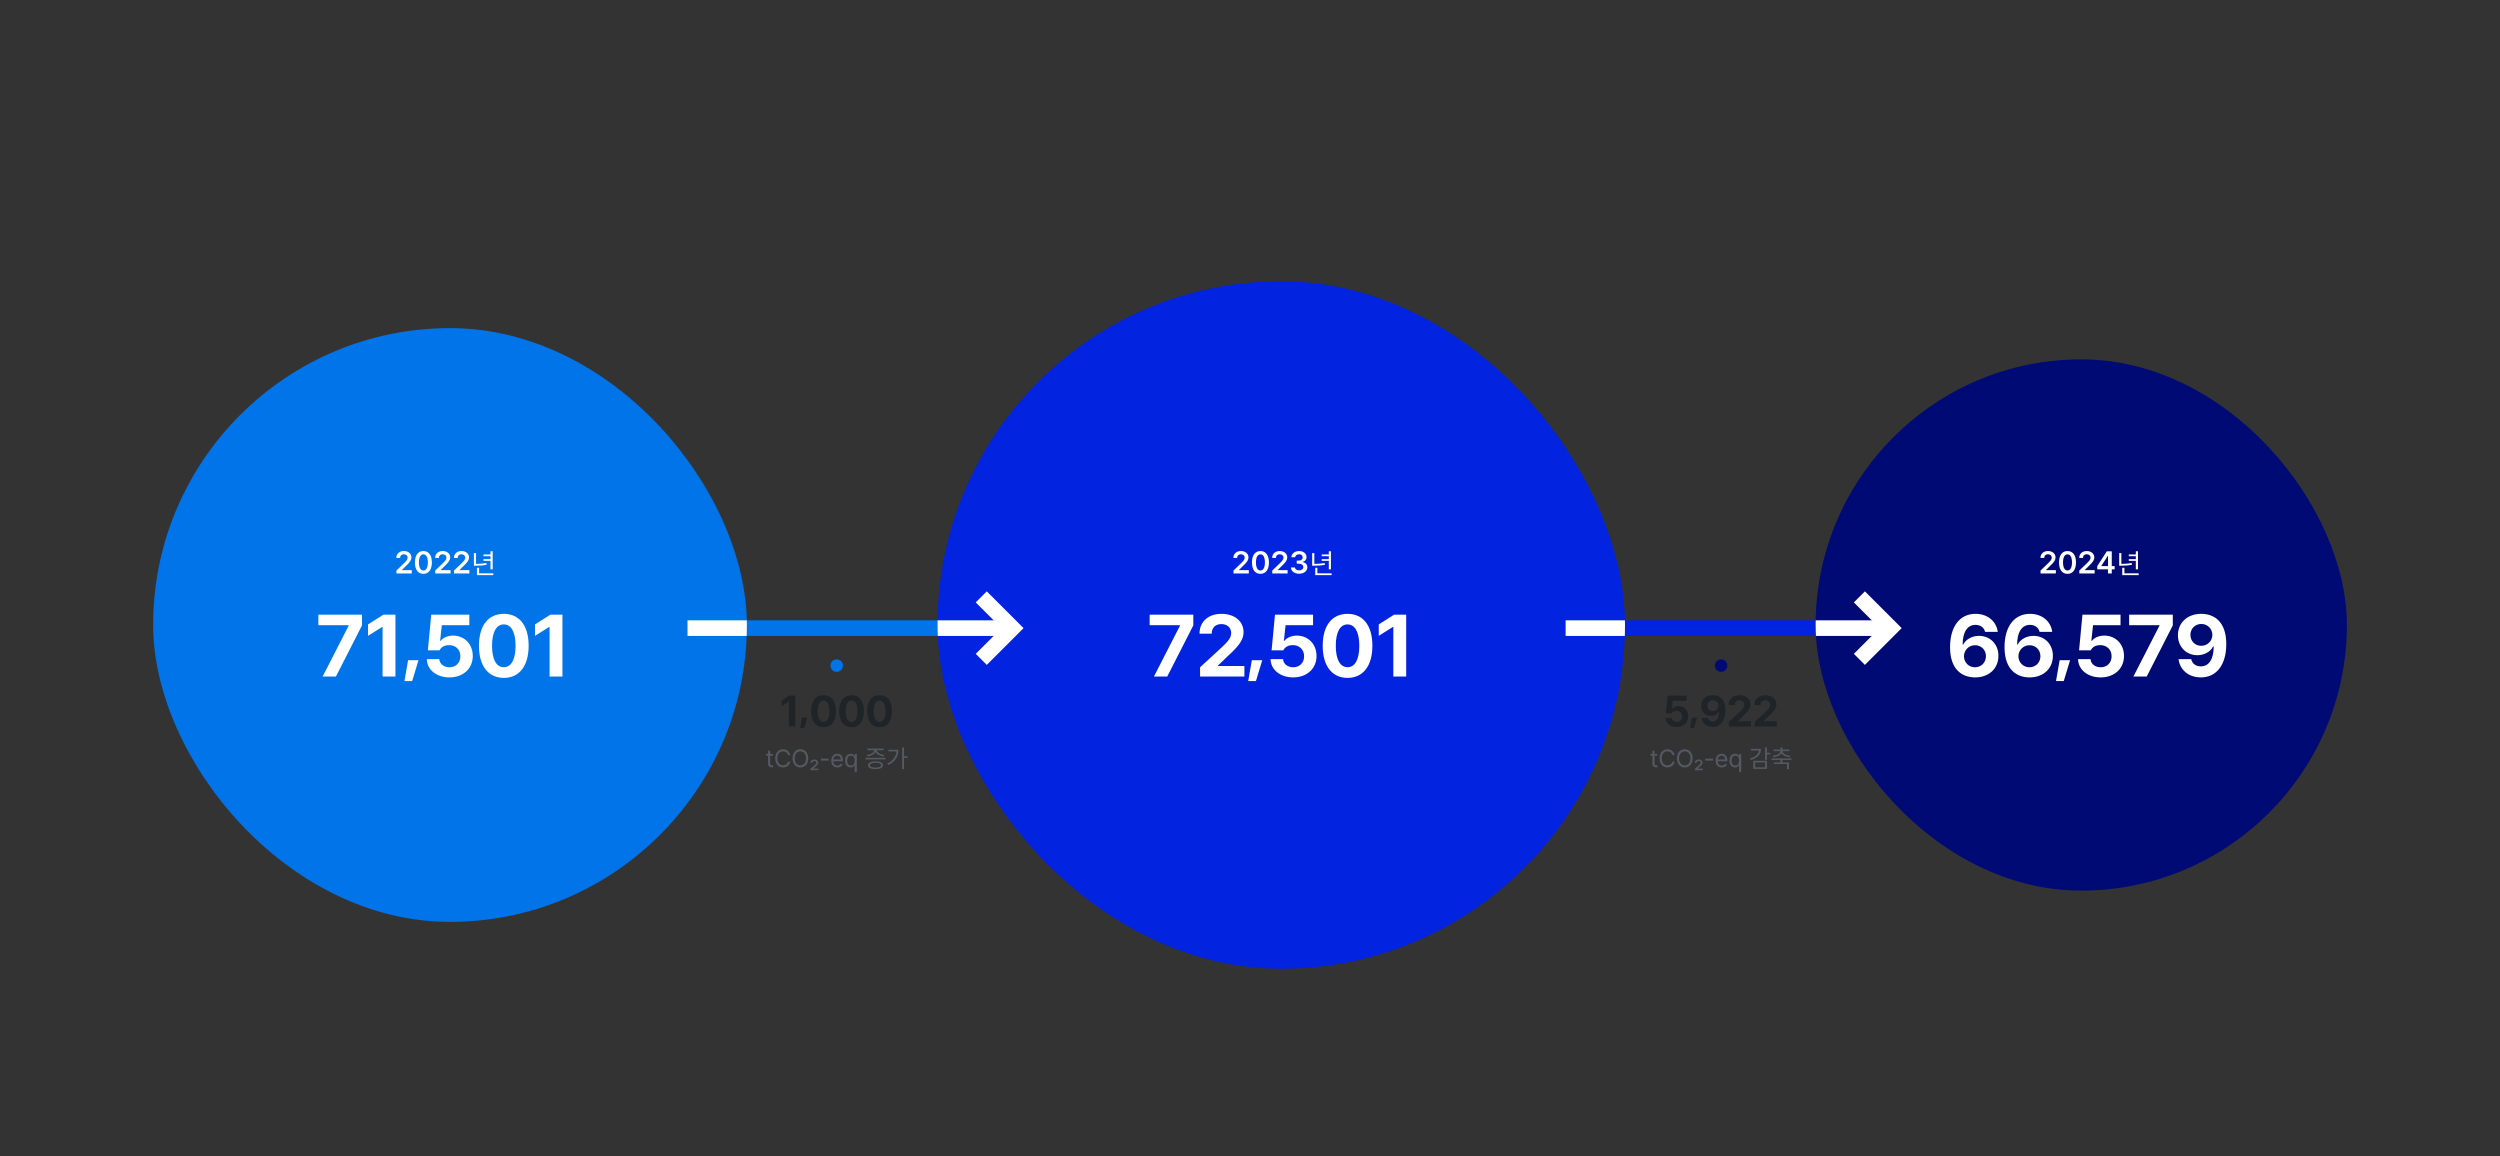 <svg width="1600" height="740" viewBox="0 0 1600 740" fill="none" xmlns="http://www.w3.org/2000/svg"><rect x="0" y="0" width="1600" height="740" fill="#333333" stroke="none"/><path d="M652 402H406" stroke="#0074E8" stroke-width="10"/><path d="M1244 402H998" stroke="#0223E0" stroke-width="10"/><g clip-path="url(#clip0_7849_50964)"><rect x="600" y="180" width="440" height="440" rx="220" fill="#0223E0"/><path d="M799.239 367H789.425L789.418 365.156L794.411 360.343C795.841 358.913 796.587 358.07 796.594 356.89C796.587 355.564 795.544 354.735 794.156 354.735C792.705 354.735 791.766 355.646 791.773 357.083H789.356C789.342 354.403 791.352 352.663 794.19 352.663C797.07 352.663 799.018 354.39 799.025 356.758C799.018 358.36 798.251 359.652 795.468 362.276L792.961 364.769V364.873H799.239V367ZM806.683 367.269C803.271 367.262 801.241 364.576 801.248 359.942C801.248 355.322 803.292 352.663 806.683 352.663C810.067 352.663 812.118 355.329 812.118 359.942C812.111 364.59 810.088 367.269 806.683 367.269ZM806.683 365.115C808.451 365.115 809.549 363.34 809.549 359.942C809.542 356.565 808.444 354.783 806.683 354.783C804.915 354.783 803.817 356.565 803.81 359.942C803.81 363.34 804.908 365.115 806.683 365.115ZM824.063 367H814.249L814.242 365.156L819.235 360.343C820.665 358.913 821.411 358.07 821.418 356.89C821.411 355.564 820.368 354.735 818.98 354.735C817.53 354.735 816.59 355.646 816.597 357.083H814.18C814.166 354.403 816.176 352.663 819.014 352.663C821.894 352.663 823.842 354.39 823.849 356.758C823.842 358.36 823.075 359.652 820.292 362.276L817.785 364.769V364.873H824.063V367ZM831.431 367.193C828.413 367.193 826.259 365.55 826.19 363.16H828.759C828.821 364.307 829.953 365.052 831.424 365.052C832.985 365.052 834.111 364.196 834.104 362.946C834.111 361.669 833.013 360.757 831.169 360.757H829.912V358.796H831.169C832.674 358.796 833.724 357.96 833.724 356.724C833.724 355.536 832.826 354.735 831.459 354.735C830.119 354.735 828.973 355.481 828.924 356.662H826.487C826.542 354.293 828.696 352.663 831.473 352.663C834.332 352.663 836.19 354.417 836.176 356.579C836.19 358.174 835.14 359.314 833.586 359.638V359.749C835.589 360.018 836.721 361.296 836.708 363.077C836.721 365.46 834.491 367.193 831.431 367.193Z" fill="white"/><path d="M851.809 364.39H850.429V358.97H845.916V357.851H850.429V355.986H845.916V354.867H850.429V352.816H851.809V364.39ZM847.781 360.312L847.93 361.468C845.382 361.941 843.256 362.04 840.969 362.052H839.788V353.948H841.168V360.884C843.318 360.878 845.394 360.76 847.781 360.312ZM843.132 363.395V366.938H852.231V368.081H841.74V363.395H843.132Z" fill="white"/><path d="M747.014 433H738.506L755.193 400.417V400.146H735.779V393.398H763.721V400.262L747.014 433ZM796.417 433H768.05L768.03 427.064L782.262 413.972C785.936 410.434 787.928 408.249 787.947 405.077C787.928 401.577 785.259 399.412 781.663 399.412C777.931 399.412 775.475 401.751 775.494 405.561H767.682C767.663 397.807 773.406 392.856 781.721 392.856C790.229 392.856 795.856 397.691 795.876 404.555C795.856 409.061 793.671 412.773 785.511 420.16L779.478 425.981V426.251H796.417V433Z" fill="white"/><path d="M801.173 422.519H807.852L803.808 435.862H798.852L801.173 422.519Z" fill="white"/><path d="M827.63 433.541C819.373 433.541 813.321 428.669 813.166 421.862H821.152C821.345 424.936 824.169 427.064 827.63 427.064C831.729 427.064 834.649 424.163 834.63 420.025C834.649 415.848 831.671 412.909 827.495 412.89C824.536 412.89 822.448 413.992 821.307 416.196H813.823L815.989 393.398H840.354V400.146H822.757L821.674 410.144H821.984C823.453 408.191 826.45 406.779 829.931 406.779C837.202 406.779 842.597 412.213 842.577 419.812C842.597 427.818 836.525 433.541 827.63 433.541ZM862.432 433.851C852.512 433.831 846.498 426.251 846.536 413.238C846.556 400.262 852.55 392.856 862.432 392.856C872.313 392.856 878.346 400.301 878.327 413.238C878.327 426.29 872.332 433.851 862.432 433.851ZM862.432 427.006C867.014 427.006 869.954 422.403 869.954 413.238C869.934 404.188 866.995 399.624 862.432 399.624C857.868 399.624 854.929 404.188 854.909 413.238C854.89 422.403 857.849 427.006 862.432 427.006ZM892.208 393.398H899.963V433H891.725V401.229H891.493L882.405 406.934V399.624L892.208 393.398Z" fill="white"/><path d="M628 382L648 402L628 422" stroke="white" stroke-width="10"/><path d="M648 402H598" stroke="white" stroke-width="10"/><path d="M1042 402H1002" stroke="white" stroke-width="10"/></g><g clip-path="url(#clip1_7849_50964)"><rect x="1162" y="230" width="340" height="340" rx="170" fill="#000A75"/><path d="M1315.76 367H1305.94L1305.94 365.156L1310.93 360.343C1312.36 358.913 1313.11 358.07 1313.11 356.89C1313.11 355.564 1312.06 354.735 1310.68 354.735C1309.22 354.735 1308.29 355.646 1308.29 357.083H1305.88C1305.86 354.403 1307.87 352.663 1310.71 352.663C1313.59 352.663 1315.54 354.39 1315.54 356.758C1315.54 358.36 1314.77 359.652 1311.99 362.276L1309.48 364.769V364.873H1315.76V367ZM1323.2 367.269C1319.79 367.262 1317.76 364.576 1317.77 359.942C1317.77 355.322 1319.81 352.663 1323.2 352.663C1326.59 352.663 1328.64 355.329 1328.64 359.942C1328.63 364.59 1326.61 367.269 1323.2 367.269ZM1323.2 365.115C1324.97 365.115 1326.07 363.34 1326.07 359.942C1326.06 356.565 1324.96 354.783 1323.2 354.783C1321.43 354.783 1320.34 356.565 1320.33 359.942C1320.33 363.34 1321.43 365.115 1323.2 365.115ZM1340.58 367H1330.77L1330.76 365.156L1335.76 360.343C1337.18 358.913 1337.93 358.07 1337.94 356.89C1337.93 355.564 1336.89 354.735 1335.5 354.735C1334.05 354.735 1333.11 355.646 1333.12 357.083H1330.7C1330.69 354.403 1332.7 352.663 1335.53 352.663C1338.41 352.663 1340.36 354.39 1340.37 356.758C1340.36 358.36 1339.59 359.652 1336.81 362.276L1334.3 364.769V364.873H1340.58V367ZM1351.53 362.276H1353.38V364.369H1351.53V367H1349.1V364.369H1342.24V362.338L1348.35 352.856H1351.53V362.276ZM1348.99 355.743L1344.85 362.166V362.276H1349.13V355.743H1348.99Z" fill="white"/><path d="M1368.31 364.39H1366.93V358.97H1362.42V357.851H1366.93V355.986H1362.42V354.867H1366.93V352.816H1368.31V364.39ZM1364.28 360.312L1364.43 361.468C1361.88 361.941 1359.76 362.04 1357.47 362.052H1356.29V353.948H1357.67V360.884C1359.82 360.878 1361.89 360.76 1364.28 360.312ZM1359.63 363.395V366.938H1368.73V368.081H1358.24V363.395H1359.63Z" fill="white"/><path d="M1264.02 433.541C1255.82 433.503 1248.01 428.63 1248.03 414.108C1248.07 400.765 1254.43 392.856 1264.33 392.856C1272.3 392.856 1277.75 397.884 1278.56 404.401H1270.46C1269.8 401.635 1267.52 399.914 1264.33 399.914C1258.96 399.914 1256.11 404.749 1256.09 412.522H1256.44C1258.28 409.022 1262.19 406.953 1266.59 406.953C1273.71 406.953 1279.01 412.309 1278.99 419.735C1279.01 427.798 1272.94 433.58 1264.02 433.541ZM1263.98 427.064C1268.03 427.064 1271.02 423.97 1271 419.967C1271.02 416.022 1268.08 412.948 1264.04 412.948C1260 412.948 1256.97 416.119 1256.93 420.006C1256.95 423.873 1259.9 427.064 1263.98 427.064ZM1298.89 433.541C1290.69 433.503 1282.88 428.63 1282.9 414.108C1282.93 400.765 1289.3 392.856 1299.2 392.856C1307.16 392.856 1312.62 397.884 1313.43 404.401H1305.33C1304.67 401.635 1302.39 399.914 1299.2 399.914C1293.82 399.914 1290.98 404.749 1290.96 412.522H1291.31C1293.14 409.022 1297.05 406.953 1301.46 406.953C1308.58 406.953 1313.87 412.309 1313.85 419.735C1313.87 427.798 1307.8 433.58 1298.89 433.541ZM1298.85 427.064C1302.89 427.064 1305.89 423.97 1305.87 419.967C1305.89 416.022 1302.95 412.948 1298.91 412.948C1294.87 412.948 1291.83 416.119 1291.79 420.006C1291.81 423.873 1294.77 427.064 1298.85 427.064Z" fill="white"/><path d="M1318.17 422.519H1324.85L1320.81 435.862H1315.85L1318.17 422.519Z" fill="white"/><path d="M1344.42 433.541C1336.16 433.541 1330.11 428.669 1329.95 421.862H1337.94C1338.13 424.936 1340.95 427.064 1344.42 427.064C1348.51 427.064 1351.43 424.163 1351.42 420.025C1351.43 415.848 1348.46 412.909 1344.28 412.89C1341.32 412.89 1339.23 413.992 1338.09 416.196H1330.61L1332.77 393.398H1357.14V400.146H1339.54L1338.46 410.144H1338.77C1340.24 408.191 1343.24 406.779 1346.72 406.779C1353.99 406.779 1359.38 412.213 1359.36 419.812C1359.38 427.818 1353.31 433.541 1344.42 433.541ZM1373.88 433H1365.37L1382.06 400.417V400.146H1362.64V393.398H1390.59V400.262L1373.88 433ZM1408.85 392.856C1417.03 392.895 1424.79 397.768 1424.82 412.155C1424.84 425.633 1418.44 433.541 1408.52 433.541C1400.54 433.541 1395.08 428.552 1394.27 421.862H1402.37C1403.05 424.762 1405.31 426.483 1408.52 426.483C1413.88 426.483 1416.74 421.649 1416.78 413.76H1416.41C1414.58 417.24 1410.67 419.329 1406.28 419.329C1399.16 419.329 1393.89 413.972 1393.87 406.586C1393.85 398.619 1399.88 392.818 1408.85 392.856ZM1408.89 399.334C1404.83 399.334 1401.83 402.428 1401.87 406.354C1401.89 410.279 1404.77 413.315 1408.83 413.315C1412.84 413.315 1415.93 410.124 1415.91 406.315C1415.89 402.544 1412.93 399.334 1408.89 399.334Z" fill="white"/><path d="M1190 382L1210 402L1190 422" stroke="white" stroke-width="10"/><path d="M1210 402H1160" stroke="white" stroke-width="10"/></g><g clip-path="url(#clip2_7849_50964)"><rect x="98" y="210" width="380" height="380" rx="190" fill="#0074E8"/><path d="M263.532 367H253.718L253.711 365.156L258.704 360.343C260.134 358.913 260.88 358.07 260.887 356.89C260.88 355.564 259.837 354.735 258.449 354.735C256.998 354.735 256.059 355.646 256.066 357.083H253.649C253.635 354.403 255.645 352.663 258.483 352.663C261.363 352.663 263.311 354.39 263.317 356.758C263.311 358.36 262.544 359.652 259.761 362.276L257.254 364.769V364.873H263.532V367ZM270.976 367.269C267.564 367.262 265.534 364.576 265.541 359.942C265.541 355.322 267.585 352.663 270.976 352.663C274.36 352.663 276.411 355.329 276.411 359.942C276.404 364.59 274.381 367.269 270.976 367.269ZM270.976 365.115C272.744 365.115 273.842 363.34 273.842 359.942C273.835 356.565 272.737 354.783 270.976 354.783C269.208 354.783 268.11 356.565 268.103 359.942C268.103 363.34 269.201 365.115 270.976 365.115ZM288.356 367H278.542L278.535 365.156L283.528 360.343C284.958 358.913 285.704 358.07 285.711 356.89C285.704 355.564 284.661 354.735 283.273 354.735C281.823 354.735 280.883 355.646 280.89 357.083H278.473C278.459 354.403 280.469 352.663 283.307 352.663C286.187 352.663 288.135 354.39 288.142 356.758C288.135 358.36 287.368 359.652 284.585 362.276L282.078 364.769V364.873H288.356V367ZM300.407 367H290.593L290.586 365.156L295.579 360.343C297.009 358.913 297.755 358.07 297.762 356.89C297.755 355.564 296.712 354.735 295.324 354.735C293.873 354.735 292.934 355.646 292.941 357.083H290.524C290.51 354.403 292.52 352.663 295.358 352.663C298.238 352.663 300.186 354.39 300.192 356.758C300.186 358.36 299.419 359.652 296.636 362.276L294.129 364.769V364.873H300.407V367Z" fill="white"/><path d="M315.309 364.39H313.929V358.97H309.416V357.851H313.929V355.986H309.416V354.867H313.929V352.816H315.309V364.39ZM311.281 360.312L311.43 361.468C308.882 361.941 306.756 362.04 304.469 362.052H303.288V353.948H304.668V360.884C306.818 360.878 308.894 360.76 311.281 360.312ZM306.632 363.395V366.938H315.731V368.081H305.24V363.395H306.632Z" fill="white"/><path d="M214.979 433H206.47L223.158 400.417V400.146H203.744V393.398H231.686V400.262L214.979 433ZM245.335 393.398H253.089V433H244.851V401.229H244.619L235.531 406.934V399.624L245.335 393.398Z" fill="white"/><path d="M261.173 422.519H267.852L263.808 435.862H258.852L261.173 422.519Z" fill="white"/><path d="M287.63 433.541C279.373 433.541 273.321 428.669 273.166 421.862H281.152C281.345 424.936 284.169 427.064 287.63 427.064C291.729 427.064 294.649 424.163 294.63 420.025C294.649 415.848 291.671 412.909 287.495 412.89C284.536 412.89 282.448 413.992 281.307 416.196H273.823L275.989 393.398H300.354V400.146H282.757L281.674 410.144H281.984C283.453 408.191 286.45 406.779 289.931 406.779C297.202 406.779 302.597 412.213 302.577 419.812C302.597 427.818 296.525 433.541 287.63 433.541ZM322.432 433.851C312.512 433.831 306.498 426.251 306.536 413.238C306.556 400.262 312.55 392.856 322.432 392.856C332.313 392.856 338.346 400.301 338.327 413.238C338.327 426.29 332.332 433.851 322.432 433.851ZM322.432 427.006C327.014 427.006 329.954 422.403 329.954 413.238C329.934 404.188 326.995 399.624 322.432 399.624C317.868 399.624 314.929 404.188 314.909 413.238C314.89 422.403 317.849 427.006 322.432 427.006ZM352.208 393.398H359.963V433H351.725V401.229H351.493L342.405 406.934V399.624L352.208 393.398Z" fill="white"/><path d="M480 402H440" stroke="white" stroke-width="10"/></g><circle cx="535.5" cy="426" r="4" fill="#0074E8"/><path d="M505.145 445.199H509.022V465H504.903V449.115H504.787L500.243 451.967V448.312L505.145 445.199Z" fill="#1F2428"/><path d="M513.336 459.26H516.676L514.654 465.931H512.176L513.336 459.26Z" fill="#1F2428"/><path d="M527.077 465.425C522.117 465.416 519.11 461.626 519.129 455.119C519.139 448.631 522.136 444.928 527.077 444.928C532.017 444.928 535.034 448.651 535.024 455.119C535.024 461.645 532.027 465.425 527.077 465.425ZM527.077 462.003C529.368 462.003 530.838 459.702 530.838 455.119C530.828 450.594 529.358 448.312 527.077 448.312C524.795 448.312 523.325 450.594 523.315 455.119C523.306 459.702 524.785 462.003 527.077 462.003ZM545.001 465.425C540.041 465.416 537.034 461.626 537.053 455.119C537.063 448.631 540.06 444.928 545.001 444.928C549.942 444.928 552.958 448.651 552.948 455.119C552.948 461.645 549.951 465.425 545.001 465.425ZM545.001 462.003C547.292 462.003 548.762 459.702 548.762 455.119C548.752 450.594 547.283 448.312 545.001 448.312C542.719 448.312 541.25 450.594 541.24 455.119C541.23 459.702 542.709 462.003 545.001 462.003ZM562.925 465.425C557.965 465.416 554.958 461.626 554.978 455.119C554.987 448.631 557.985 444.928 562.925 444.928C567.866 444.928 570.882 448.651 570.873 455.119C570.873 461.645 567.876 465.425 562.925 465.425ZM562.925 462.003C565.217 462.003 566.686 459.702 566.686 455.119C566.677 450.594 565.207 448.312 562.925 448.312C560.644 448.312 559.174 450.594 559.164 455.119C559.155 459.702 560.634 462.003 562.925 462.003Z" fill="#1F2428"/><path d="M494.017 489.829C494.26 489.829 494.613 489.807 494.812 489.796V491.044C494.602 491.077 494.271 491.11 493.873 491.11C492.746 491.11 491.553 490.403 491.553 488.912V483.641H490.271V482.514H491.553V480.481H492.901V482.514H494.691V483.641H492.901V488.558C492.901 489.652 493.442 489.829 494.017 489.829ZM505.719 483.243H504.305C503.985 481.685 502.648 480.845 501.156 480.845C499.112 480.845 497.521 482.425 497.521 485.343C497.521 488.26 499.112 489.84 501.156 489.84C502.648 489.84 503.974 489 504.305 487.453H505.719C505.311 489.762 503.454 491.155 501.156 491.155C498.25 491.155 496.15 488.923 496.15 485.343C496.15 481.762 498.25 479.53 501.156 479.53C503.443 479.53 505.3 480.901 505.719 483.243ZM517.255 485.343C517.255 488.923 515.145 491.155 512.25 491.155C509.344 491.155 507.244 488.923 507.244 485.343C507.244 481.762 509.344 479.53 512.25 479.53C515.145 479.53 517.255 481.762 517.255 485.343ZM515.885 485.343C515.885 482.425 514.294 480.845 512.25 480.845C510.205 480.845 508.614 482.425 508.614 485.343C508.614 488.26 510.205 489.84 512.25 489.84C514.294 489.84 515.885 488.26 515.885 485.343ZM523.842 492.945H518.725V492.072L521.311 489.773C522.085 489.099 522.482 488.68 522.482 488.105C522.482 487.453 521.908 487.033 521.156 487.033C520.372 487.033 519.842 487.497 519.842 488.182H518.67C518.67 486.912 519.72 486.072 521.179 486.072C522.648 486.072 523.643 486.934 523.643 488.083C523.643 489 523.112 489.619 521.897 490.669L520.471 491.906V491.95H523.842V492.945ZM525.374 485.541H530.335V486.779H525.374V485.541ZM539.489 486.646V487.21H533.34C533.401 489 534.445 489.983 535.953 489.983C536.97 489.983 537.611 489.541 537.92 489.011H539.357C538.959 490.304 537.699 491.177 535.953 491.177C533.5 491.177 531.987 489.431 531.987 486.823C531.987 484.215 533.522 482.403 535.821 482.403C537.611 482.403 539.489 483.497 539.489 486.646ZM533.34 486.061H538.119C538.119 484.646 537.224 483.597 535.832 483.597C534.357 483.597 533.429 484.757 533.34 486.061ZM548.355 494.182H547.007V489.696H546.908C546.609 490.171 546.057 491.177 544.432 491.177C542.322 491.177 540.83 489.475 540.83 486.779C540.83 484.094 542.322 482.403 544.455 482.403C546.101 482.403 546.62 483.409 546.908 483.862H547.051V482.514H548.355V494.182ZM544.631 489.972C546.178 489.972 547.04 488.657 547.04 486.757C547.04 484.867 546.2 483.608 544.631 483.608C542.996 483.608 542.189 484.978 542.189 486.757C542.189 488.558 543.018 489.972 544.631 489.972ZM555.161 484.149L554.719 483.177C557.139 482.895 559.471 481.696 559.537 480.116H555.161V479.088H565.526V480.116H561.128C561.183 481.685 563.493 482.895 565.957 483.177L565.504 484.149C563.222 483.867 561.095 482.851 560.333 481.304C559.565 482.851 557.443 483.867 555.161 484.149ZM554.001 486.006V484.989H566.664V486.006H554.001ZM560.321 487.221C563.305 487.221 565.095 488.138 565.106 489.74C565.095 491.343 563.305 492.238 560.321 492.238C557.327 492.238 555.526 491.343 555.526 489.74C555.526 488.138 557.327 487.221 560.321 487.221ZM560.321 491.254C562.531 491.254 563.868 490.702 563.879 489.74C563.868 488.757 562.531 488.204 560.321 488.193C558.1 488.204 556.763 488.757 556.775 489.74C556.763 490.702 558.1 491.254 560.321 491.254ZM578.581 484.028H580.835V485.066H578.581V492.26H577.354V478.381H578.581V484.028ZM568.569 479.873H574.989C574.978 483.807 573.133 487.387 568.603 489.619L567.918 488.657C571.509 486.873 573.465 484.199 573.741 480.901H568.569V479.873Z" fill="#535A63"/><circle cx="1101.5" cy="426" r="4" fill="#000A75"/><path d="M1073.06 465.271C1068.93 465.271 1065.9 462.834 1065.83 459.431H1069.82C1069.92 460.968 1071.33 462.032 1073.06 462.032C1075.11 462.032 1076.57 460.581 1076.56 458.512C1076.57 456.424 1075.08 454.954 1072.99 454.945C1071.51 454.945 1070.47 455.496 1069.9 456.598H1066.16L1067.24 445.199H1079.42V448.573H1070.62L1070.08 453.572H1070.24C1070.97 452.595 1072.47 451.89 1074.21 451.89C1077.85 451.89 1080.54 454.606 1080.53 458.406C1080.54 462.409 1077.51 465.271 1073.06 465.271Z" fill="#1F2428"/><path d="M1082.84 459.26H1086.18L1084.15 465.931H1081.68L1082.84 459.26Z" fill="#1F2428"/><path d="M1096.26 444.928C1100.35 444.948 1104.23 447.384 1104.25 454.577C1104.26 461.316 1101.06 465.271 1096.1 465.271C1092.11 465.271 1089.38 462.776 1088.97 459.431H1093.02C1093.36 460.881 1094.49 461.742 1096.1 461.742C1098.78 461.742 1100.21 459.325 1100.23 455.38H1100.04C1099.12 457.12 1097.17 458.164 1094.98 458.164C1091.42 458.164 1088.78 455.486 1088.77 451.793C1088.76 447.809 1091.78 444.909 1096.26 444.928ZM1096.28 448.167C1094.25 448.167 1092.75 449.714 1092.77 451.677C1092.78 453.64 1094.22 455.157 1096.25 455.157C1098.25 455.157 1099.8 453.562 1099.79 451.657C1099.78 449.772 1098.3 448.167 1096.28 448.167ZM1120.64 465H1106.45L1106.44 462.032L1113.56 455.486C1115.4 453.717 1116.39 452.624 1116.4 451.039C1116.39 449.289 1115.06 448.206 1113.26 448.206C1111.39 448.206 1110.17 449.376 1110.18 451.28H1106.27C1106.26 447.403 1109.13 444.928 1113.29 444.928C1117.54 444.928 1120.36 447.345 1120.37 450.778C1120.36 453.03 1119.26 454.887 1115.18 458.58L1112.17 461.49V461.626H1120.64V465ZM1137.17 465H1122.98L1122.97 462.032L1130.09 455.486C1131.93 453.717 1132.92 452.624 1132.93 451.039C1132.92 449.289 1131.59 448.206 1129.79 448.206C1127.92 448.206 1126.7 449.376 1126.71 451.28H1122.8C1122.79 447.403 1125.66 444.928 1129.82 444.928C1134.07 444.928 1136.89 447.345 1136.9 450.778C1136.89 453.03 1135.79 454.887 1131.71 458.58L1128.7 461.49V461.626H1137.17V465Z" fill="#1F2428"/><path d="M1060.02 489.829C1060.26 489.829 1060.61 489.807 1060.81 489.796V491.044C1060.6 491.077 1060.27 491.11 1059.87 491.11C1058.75 491.11 1057.55 490.403 1057.55 488.912V483.641H1056.27V482.514H1057.55V480.481H1058.9V482.514H1060.69V483.641H1058.9V488.558C1058.9 489.652 1059.44 489.829 1060.02 489.829ZM1071.72 483.243H1070.31C1069.98 481.685 1068.65 480.845 1067.16 480.845C1065.11 480.845 1063.52 482.425 1063.52 485.343C1063.52 488.26 1065.11 489.84 1067.16 489.84C1068.65 489.84 1069.97 489 1070.31 487.453H1071.72C1071.31 489.762 1069.45 491.155 1067.16 491.155C1064.25 491.155 1062.15 488.923 1062.15 485.343C1062.15 481.762 1064.25 479.53 1067.16 479.53C1069.44 479.53 1071.3 480.901 1071.72 483.243ZM1083.26 485.343C1083.26 488.923 1081.14 491.155 1078.25 491.155C1075.34 491.155 1073.24 488.923 1073.24 485.343C1073.24 481.762 1075.34 479.53 1078.25 479.53C1081.14 479.53 1083.26 481.762 1083.26 485.343ZM1081.89 485.343C1081.89 482.425 1080.29 480.845 1078.25 480.845C1076.21 480.845 1074.61 482.425 1074.61 485.343C1074.61 488.26 1076.21 489.84 1078.25 489.84C1080.29 489.84 1081.89 488.26 1081.89 485.343ZM1089.84 492.945H1084.73V492.072L1087.31 489.773C1088.08 489.099 1088.48 488.68 1088.48 488.105C1088.48 487.453 1087.91 487.033 1087.16 487.033C1086.37 487.033 1085.84 487.497 1085.84 488.182H1084.67C1084.67 486.912 1085.72 486.072 1087.18 486.072C1088.65 486.072 1089.64 486.934 1089.64 488.083C1089.64 489 1089.11 489.619 1087.9 490.669L1086.47 491.906V491.95H1089.84V492.945ZM1091.37 485.541H1096.34V486.779H1091.37V485.541ZM1105.49 486.646V487.21H1099.34C1099.4 489 1100.45 489.983 1101.95 489.983C1102.97 489.983 1103.61 489.541 1103.92 489.011H1105.36C1104.96 490.304 1103.7 491.177 1101.95 491.177C1099.5 491.177 1097.99 489.431 1097.99 486.823C1097.99 484.215 1099.52 482.403 1101.82 482.403C1103.61 482.403 1105.49 483.497 1105.49 486.646ZM1099.34 486.061H1104.12C1104.12 484.646 1103.22 483.597 1101.83 483.597C1100.36 483.597 1099.43 484.757 1099.34 486.061ZM1114.36 494.182H1113.01V489.696H1112.91C1112.61 490.171 1112.06 491.177 1110.43 491.177C1108.32 491.177 1106.83 489.475 1106.83 486.779C1106.83 484.094 1108.32 482.403 1110.45 482.403C1112.1 482.403 1112.62 483.409 1112.91 483.862H1113.05V482.514H1114.36V494.182ZM1110.63 489.972C1112.18 489.972 1113.04 488.657 1113.04 486.757C1113.04 484.867 1112.2 483.608 1110.63 483.608C1109 483.608 1108.19 484.978 1108.19 486.757C1108.19 488.558 1109.02 489.972 1110.63 489.972ZM1130.86 481.785H1132.95V482.801H1130.86V486.271H1129.64V478.381H1130.86V481.785ZM1127.06 479.287C1127.05 482.779 1124.6 485.287 1120.49 486.403L1119.99 485.42C1123.4 484.497 1125.48 482.646 1125.74 480.304H1120.61V479.287H1127.06ZM1130.86 492.072H1122.06V486.901H1130.86V492.072ZM1129.65 487.928H1123.28V491.077H1129.65V487.928ZM1134.98 484.591L1134.58 483.652C1137.18 483.392 1139.39 482.32 1139.48 480.735H1135.13V479.751H1139.55V478.315H1140.76V479.751H1145.2V480.735H1140.82C1140.91 482.32 1143.11 483.392 1145.73 483.652L1145.33 484.591C1143.03 484.348 1140.99 483.508 1140.16 482.094C1139.31 483.508 1137.26 484.348 1134.98 484.591ZM1146.49 485.376V486.37H1140.76V487.961H1144.92V492.227H1143.69V488.967H1135.23V487.961H1139.55V486.37H1133.83V485.376H1146.49Z" fill="#535A63"/><defs><clipPath id="clip0_7849_50964"><rect x="600" y="180" width="440" height="440" rx="220" fill="white"/></clipPath><clipPath id="clip1_7849_50964"><rect x="1162" y="230" width="340" height="340" rx="170" fill="white"/></clipPath><clipPath id="clip2_7849_50964"><rect x="98" y="210" width="380" height="380" rx="190" fill="white"/></clipPath></defs></svg>